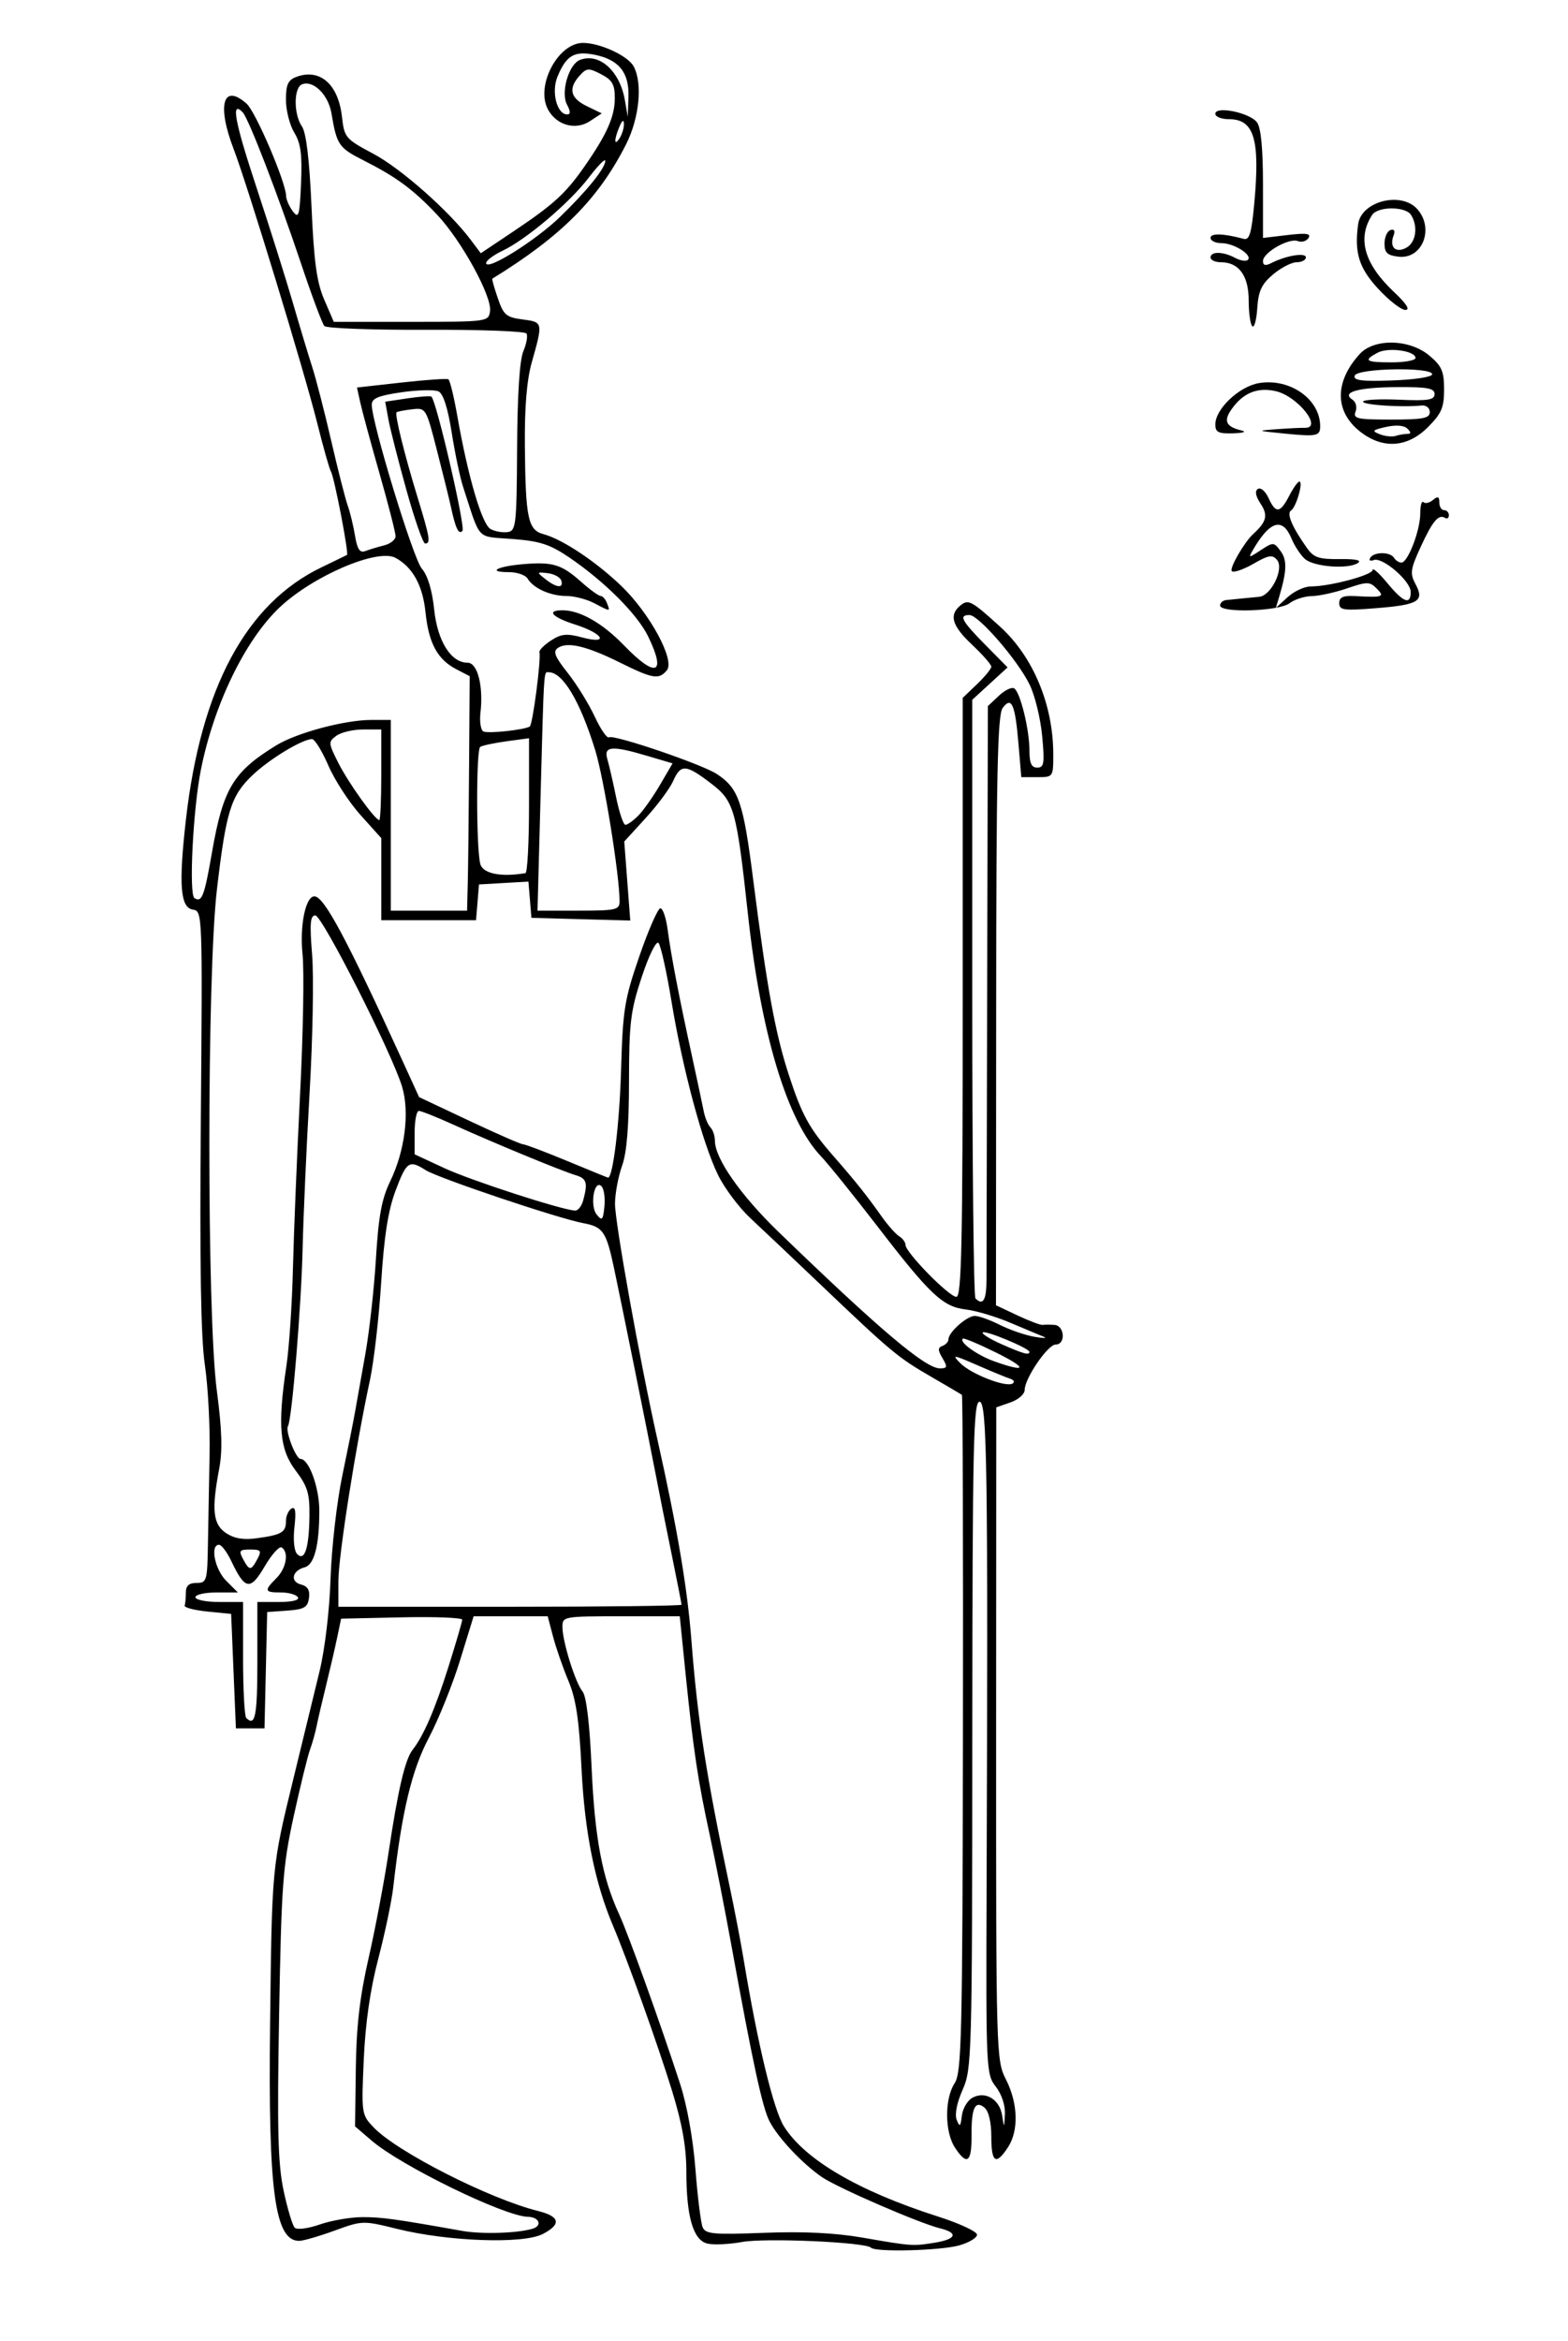 <?xml version="1.0"?>
<svg xmlns:rdf="http://www.w3.org/1999/02/22-rdf-syntax-ns#" xmlns="http://www.w3.org/2000/svg" xmlns:cc="http://web.resource.org/cc/" xmlns:dc="http://purl.org/dc/elements/1.1/" xmlns:svg="http://www.w3.org/2000/svg" id="svg2" viewBox="0 0 329 491" version="1.0">
  <path id="path2177" d="m182.76 471.43c-1.15-1.16-22.15-2.09-27.04-1.2-2.76 0.5-6.05 0.65-7.32 0.33-2.97-0.74-4.39-5.66-4.39-15.19-0.01-5.07-0.87-9.93-3.01-16.88-2.93-9.51-9.3-27.32-12.39-34.62-3.81-8.99-5.94-19.65-6.59-32.87-0.51-10.35-1.16-14.67-2.77-18.5-1.15-2.75-2.6-6.91-3.21-9.25l-1.12-4.25h-15.544l-2.854 9.25c-1.571 5.09-4.517 12.4-6.548 16.25-3.601 6.82-5.674 15.53-7.457 31.3-0.329 2.91-1.743 9.66-3.142 15-1.702 6.49-2.712 13.51-3.051 21.2-0.499 11.33-0.468 11.54 2.084 14.21 4.937 5.15 24.352 15.01 34.522 17.53 4.58 1.14 4.9 2.78 0.95 4.82-4.12 2.14-19.853 1.58-30.581-1.08-7.116-1.76-7.27-1.76-13.103 0.37-3.246 1.18-6.588 2.15-7.426 2.15-5.103 0-6.506-10.36-6.104-45.07 0.387-33.48 0.376-33.35 4.842-51.64 1.986-8.14 4.483-18.39 5.549-22.79 1.125-4.65 2.091-12.82 2.306-19.5 0.203-6.32 1.311-16 2.462-21.5s2.364-11.58 2.696-13.5 1.292-7.32 2.133-12 1.843-13.68 2.227-20c0.542-8.95 1.206-12.55 2.993-16.24 3.078-6.36 4.101-14.4 2.515-19.77-2.033-6.88-16.774-35.99-18.229-35.99-1.065 0-1.202 1.69-0.67 8.25 0.369 4.54 0.135 17.47-0.519 28.75-0.655 11.28-1.319 26.12-1.478 33-0.276 12-2.244 35.79-3.071 37.13-0.611 0.99 1.658 6.87 2.65 6.87 1.747 0 3.928 6.01 3.928 10.83 0 7.31-1.052 11.37-3.082 11.9-2.614 0.69-3.107 2.99-0.77 3.6 1.427 0.37 1.915 1.2 1.681 2.85-0.276 1.95-1.004 2.37-4.549 2.63l-4.219 0.3-0.281 12.2-0.28 12.19h-6l-0.5-12-0.5-12-5-0.5c-2.75-0.28-4.888-0.84-4.75-1.25s0.25-1.65 0.25-2.75c0-1.41 0.667-2 2.25-2 2.141 0 2.256-0.4 2.381-8.25 0.072-4.54 0.228-12.97 0.347-18.75 0.12-5.78-0.326-14.2-0.991-18.72-0.849-5.77-1.1-21.16-0.844-51.71 0.358-42.89 0.336-43.5-1.64-43.78-2.669-0.39-3.05-5.15-1.502-18.79 3.149-27.75 12.644-45.42 28.499-53.03 2.75-1.33 5.139-2.48 5.309-2.58 0.431-0.24-2.673-16.36-3.368-17.485-0.312-0.505-1.607-5.077-2.878-10.161-2.718-10.868-14.631-49.918-17.544-57.505-3.547-9.24-2.212-13.877 2.731-9.489 1.899 1.686 8.217 16.435 8.282 19.335 0.017 0.778 0.655 2.238 1.418 3.244 1.227 1.619 1.425 0.938 1.718-5.904 0.259-6.033-0.053-8.365-1.418-10.604-0.962-1.578-1.75-4.673-1.75-6.877 0-3.224 0.433-4.169 2.213-4.827 4.923-1.821 8.769 1.548 9.537 8.354 0.495 4.392 0.726 4.665 6.6 7.79 5.796 3.084 15.889 12.003 20.424 18.049l2.106 2.81 6.81-4.558c8.46-5.663 10.98-7.964 14.92-13.605 4.73-6.771 6.39-10.508 6.39-14.382 0-2.871-0.53-3.799-2.88-5.012-2.62-1.355-3.02-1.328-4.5 0.303-2.44 2.699-1.96 4.717 1.51 6.4l3.13 1.517-2.49 1.635c-3.02 1.976-7.02 0.85-8.8-2.475-2.64-4.939 2.11-13.943 7.36-13.943 3.59 0 9.45 2.719 10.63 4.933 1.91 3.558 1.19 10.829-1.6 16.35-5.81 11.464-13.6 19.284-28.06 28.168-0.12 0.069 0.4 1.908 1.15 4.087 1.2 3.53 1.77 4.016 5.2 4.462 4.3 0.559 4.31 0.58 1.93 9-1.05 3.721-1.52 9.381-1.45 17.5 0.14 15.25 0.65 17.66 3.92 18.54 3.94 1.05 10.96 5.72 16.28 10.82 6 5.75 11.35 15.62 9.6 17.72-1.67 2.02-2.94 1.81-9.82-1.6-6.99-3.47-11.01-4.43-13.01-3.11-1.13 0.75-0.74 1.77 2.03 5.28 1.89 2.39 4.43 6.51 5.66 9.15s2.57 4.6 2.98 4.34c1.04-0.64 19.46 5.63 22.62 7.69 4.61 3.03 5.57 5.82 7.66 22.27 2.86 22.49 4.62 32.14 7.47 40.87 2.77 8.47 4.25 11.16 9.43 17.09 4.57 5.22 6.97 8.24 9.98 12.5 1.33 1.89 3.02 3.8 3.75 4.24 0.72 0.44 1.32 1.26 1.32 1.82 0 1.56 9.14 10.88 10.67 10.88 1.09 0 1.33-11.11 1.33-62.81v-62.82l3-2.87c1.65-1.58 3-3.23 3-3.67 0-0.45-1.8-2.5-4-4.57-4.25-4-4.93-6.24-2.5-8.26 1.67-1.38 2.33-1.03 8.36 4.45 6.93 6.3 11.14 16.4 11.14 26.76 0 4.77-0.02 4.79-3.35 4.79h-3.36l-0.59-7c-0.7-8.33-1.46-10.05-3.33-7.49-1.06 1.45-1.33 13.95-1.35 63.53l-0.04 61.73 4.5 2.12c2.48 1.16 4.85 2.06 5.26 1.99 0.42-0.06 1.55-0.06 2.51 0 2.15 0.15 2.4 4.12 0.26 4.12-1.66 0-6.51 7.1-6.51 9.53 0 0.87-1.34 2.04-2.98 2.61l-2.98 1.04-0.03 68.44c-0.02 67.24 0.02 68.52 2.05 72.5 2.55 5 2.73 10.75 0.44 14.24-2.53 3.87-3.5 3.25-3.5-2.24 0-2.98-0.55-5.33-1.41-6.05-2.01-1.66-2.79 0.04-2.74 5.99 0.04 5.51-0.98 6.2-3.49 2.36-2.15-3.28-2.18-10.24-0.06-13.48 1.47-2.24 1.65-9.58 1.75-73.3 0.06-38.95-0.04-70.93-0.22-71.08-0.18-0.14-3.11-1.87-6.5-3.83-6.93-4.01-8.32-5.17-23.08-19.23-5.77-5.5-12.43-11.8-14.8-14-2.36-2.2-5.4-6.25-6.76-9-3.26-6.63-7.47-22.32-9.79-36.44-1.03-6.29-2.27-11.83-2.74-12.3-0.48-0.48-2.03 2.67-3.51 7.15-2.35 7.1-2.65 9.6-2.67 21.81-0.01 9.45-0.46 15.04-1.45 17.78-0.79 2.2-1.46 5.75-1.49 7.9-0.04 3.84 5.2 33.01 8.92 49.6 4.14 18.49 6.26 31.01 7.11 42 1.31 16.85 3.08 28.22 7.99 51.5 1.05 4.95 2.39 11.92 2.98 15.5 2.93 17.72 6.27 31.53 8.46 35 4.41 6.99 15.64 13.56 32.25 18.87 4.53 1.44 8.24 3.17 8.25 3.83 0 0.66-1.69 1.67-3.75 2.25-3.97 1.1-17.52 1.45-18.49 0.48zm13.49-1.07c4.42-0.73 4.86-2.05 1-2.99-4.29-1.04-21.42-8.46-24.75-10.72-4.09-2.79-9.24-8.25-11.03-11.71-1.5-2.89-3.5-12.13-8.01-36.94-1.35-7.42-3.38-17.78-4.51-23-2.51-11.52-3.45-17.79-5.08-33.75l-1.24-12.25h-12.32c-12.1 0-12.31 0.04-12.3 2.25 0.02 3.09 2.71 11.7 4.23 13.54 0.8 0.97 1.49 6.78 1.9 16.11 0.66 14.61 2.22 22.91 5.77 30.6 1.95 4.23 8.68 22.95 12.77 35.5 1.48 4.57 2.75 11.6 3.24 18 0.45 5.78 1.13 11.24 1.51 12.14 0.61 1.43 2.25 1.58 12.89 1.17 8.24-0.32 14.93 0.01 20.68 1.01 10.34 1.8 10.57 1.81 15.25 1.04zm-84.5-2.91c2.11-0.65 1.39-2.45-1-2.5-4.92-0.11-26.546-10.65-32.75-15.96l-3.5-3 0.156-12.1c0.115-8.91 0.825-15.04 2.695-23.25 1.396-6.12 3.281-16.09 4.188-22.14 1.981-13.2 3.453-19.48 5.039-21.5 2.3-2.92 4.698-8.48 7.525-17.43 1.574-4.99 2.87-9.42 2.879-9.85 0.01-0.43-5.703-0.65-12.696-0.5l-12.714 0.28-0.836 4c-0.459 2.2-1.503 6.7-2.318 10-0.816 3.3-1.705 7.12-1.977 8.5-0.271 1.38-0.903 3.62-1.405 5-0.501 1.38-2.042 7.68-3.425 14-2.274 10.4-2.564 14.36-3.048 41.5-0.43 24.18-0.248 31.35 0.938 36.94 0.81 3.81 1.86 7.32 2.333 7.79 0.481 0.49 2.804 0.19 5.264-0.67 2.421-0.84 6.427-1.53 8.902-1.54 4.092-0.01 6.894 0.38 21 2.89 4.1 0.73 11.64 0.49 14.75-0.46zm92.32-27.49c2.71-1.45 5.7 0.37 6.21 3.79 0.41 2.67 0.42 2.66 0.57-0.37 0.09-1.82-0.71-4.2-1.92-5.74-2.02-2.56-2.06-3.6-1.92-41.88 0.31-87.8 0.11-101.76-1.48-101.76-1.29 0-1.48 9-1.52 69.9-0.03 67.59-0.1 70.05-2.03 74.41-1.23 2.78-1.7 5.2-1.23 6.35 0.63 1.54 0.8 1.39 1.07-0.91 0.17-1.51 1.18-3.22 2.25-3.79zm-150.07-91.46v-12.5h4.559c2.785 0 4.319-0.39 3.941-1-0.34-0.55-1.941-1-3.559-1-3.478 0-3.589-0.35-0.941-3 2.082-2.08 2.659-5.47 1.095-6.44-0.498-0.31-2.107 1.49-3.576 4-2.995 5.11-4.109 4.93-6.974-1.11-0.901-1.9-2.068-3.45-2.592-3.45-1.913 0-0.887 5.16 1.502 7.55l2.454 2.45h-4.454c-2.45 0-4.455 0.45-4.455 1s2.25 1 5 1h5v11.83c0 6.51 0.3 12.14 0.667 12.5 1.883 1.89 2.333-0.4 2.333-11.83zm89-11.93c0-0.23-0.95-5.07-2.11-10.75-1.17-5.67-2.68-13.24-3.36-16.82-1.52-7.9-7.08-35.42-8.69-43-1.64-7.71-2.3-8.68-6.47-9.46-5.32-1-30.466-9.46-33.085-11.13-3.438-2.19-3.992-1.81-6.297 4.34-1.553 4.14-2.396 9.53-3.011 19.25-0.469 7.42-1.533 16.65-2.363 20.5-3.008 13.96-6.614 36.94-6.614 42.16v5.34h36c19.8 0 36-0.19 36-0.43zm-89-9.57c0.941-1.76 0.76-2-1.5-2s-2.441 0.24-1.5 2c1.334 2.49 1.666 2.49 3 0zm10.93-9.07c0.059-4.69-0.399-6.19-2.902-9.5-3.373-4.46-3.813-9.44-1.936-21.93 0.578-3.85 1.197-13.08 1.374-20.5 0.178-7.42 0.851-23.85 1.496-36.5 0.646-12.65 0.879-25.85 0.518-29.33-0.624-6.02 0.632-12.17 2.486-12.17 2.026 0 6.704 8.74 18.628 34.8l3.342 7.31 10.484 4.94c5.77 2.72 10.86 4.95 11.32 4.95s4.63 1.58 9.26 3.5 8.5 3.5 8.58 3.5c1.03 0 2.41-11.35 2.73-22.5 0.37-12.79 0.71-14.86 3.86-24 1.9-5.5 3.88-10 4.39-10 0.52 0 1.2 2.02 1.53 4.5 0.69 5.27 2.36 13.96 5.1 26.5 1.08 4.95 2.18 10.12 2.45 11.5 0.26 1.38 0.9 2.93 1.42 3.45s0.94 1.79 0.94 2.81c0 3.71 5.38 11.41 13.35 19.12 21.24 20.53 30.82 28.62 33.85 28.62 1.58 0 1.65-0.28 0.56-2.13-1.01-1.7-1.01-2.22-0.01-2.58 0.69-0.25 1.25-0.87 1.25-1.37 0-1.49 3.87-4.92 5.54-4.92 0.85 0 3.21 0.85 5.25 1.88s5.29 2.15 7.21 2.49c1.92 0.33 2.82 0.34 2 0-0.82-0.33-3.98-1.65-7-2.93-3.02-1.29-7.23-2.54-9.34-2.79-4.86-0.58-7.49-3.05-18.72-17.65-4.87-6.32-10.13-12.85-11.7-14.5-7.07-7.43-12.56-25.58-15.28-50.5-2.43-22.29-2.9-23.97-7.79-27.7-5.28-4.03-6.33-4.09-7.93-0.49-0.68 1.55-3.27 5.04-5.75 7.75l-4.51 4.94 0.63 8.29 0.63 8.28-10.37-0.28-10.37-0.29-0.31-3.8-0.32-3.8-5.18 0.3-5.19 0.3-0.31 3.75-0.311 3.75h-19.879v-17.21l-4.351-4.84c-2.393-2.66-5.431-7.33-6.75-10.38-1.319-3.04-2.856-5.54-3.414-5.55-2.006-0.04-9.056 4.24-12.597 7.65-4.455 4.28-5.464 7.55-7.377 23.9-2.112 18.06-2.123 89.17-0.017 105.12 1.082 8.19 1.214 12.58 0.492 16.38-1.637 8.64-1.304 11.68 1.481 13.5 1.732 1.14 3.687 1.45 6.562 1.04 5.091-0.71 5.971-1.24 5.971-3.61 0-1.04 0.516-2.2 1.147-2.59 0.825-0.51 1.002 0.58 0.631 3.87-0.303 2.69-0.064 5.03 0.58 5.68 1.574 1.57 2.487-1.28 2.572-8.03zm147.02-28.76c-0.8-0.25-3.93-1.54-6.95-2.86-5.06-2.21-5.34-2.24-3.5-0.39 2.27 2.29 9.52 5.11 10.95 4.27 0.52-0.31 0.3-0.76-0.5-1.02zm-2.95-5.48c-3.58-1.77-6.7-3.08-6.94-2.93-0.99 0.64 2.9 3.46 6.54 4.76 6.88 2.46 7.1 1.47 0.4-1.83zm7-0.14c0-0.75-9.27-4.61-9.8-4.08-0.27 0.27 1.49 1.37 3.9 2.44 4.59 2.03 5.9 2.4 5.9 1.64zm-9.01-15.3c0-2.61 0.06-30.72 0.14-62.46l0.15-57.7 2.29-2.15c1.25-1.18 2.71-1.89 3.23-1.56 1.28 0.79 3.2 8.64 3.2 13.06 0 2.64 0.43 3.56 1.64 3.56 1.43 0 1.57-0.89 1.03-6.63-0.34-3.65-1.52-8.49-2.62-10.75-2.47-5.1-10.7-14.62-12.63-14.62-2.3 0-1.69 1.16 3.28 6.21l4.71 4.77-3.71 3.4-3.7 3.39v62.45c0 34.34 0.3 62.75 0.67 63.11 1.61 1.61 2.33 0.34 2.32-4.08zm-80.79-19.45c-1.54-1.54-2.49 4.14-0.99 5.96 1.12 1.37 1.33 1.14 1.61-1.72 0.18-1.81-0.1-3.72-0.62-4.24zm-3.83 2.95c1-3.72 0.73-4.58-1.62-5.28-2.88-0.85-17.37-6.84-25.612-10.58-3.5-1.59-6.762-2.89-7.25-2.89-0.489 0-0.888 2.05-0.888 4.55v4.56l6.25 2.9c5.484 2.55 24.27 8.66 27.38 8.9 0.63 0.05 1.41-0.92 1.74-2.16zm-24.223-66.5c0.081-3.16 0.206-14.23 0.276-24.59l0.129-18.84-2.766-1.43c-3.997-2.07-5.833-5.45-6.508-11.99-0.581-5.63-2.699-9.46-6.299-11.4-3.738-2.02-17.279 3.77-24.299 10.39-7.238 6.83-13.816 20.39-16.539 34.11-1.648 8.3-2.536 26.14-1.337 26.88 1.56 0.96 2.062-0.35 3.677-9.61 2.335-13.39 4.453-16.91 13.519-22.46 4.285-2.62 14.35-5.31 19.894-5.31h4.106v40h16l0.147-5.75zm31.853 3.8c0-5.46-3.26-25.69-5.11-31.7-3.16-10.25-6.79-16.35-9.74-16.35-1.09 0-0.98-1.75-1.76 27.25l-0.61 22.75h8.61c7.87 0 8.61-0.17 8.61-1.95zm-19.75-5.92c0.41-0.07 0.75-6.47 0.75-14.21v-14.08l-4.68 0.63c-2.57 0.35-5.08 0.88-5.56 1.18-0.865 0.53-0.854 21.18 0.01 24.54 0.52 2.04 4.31 2.82 9.48 1.94zm23.65-12.03c1.04-1.04 3.09-3.94 4.56-6.44l2.66-4.55-5.24-1.55c-7.52-2.24-9.27-2.09-8.44 0.69 0.37 1.24 1.2 4.84 1.84 8 0.65 3.16 1.52 5.75 1.95 5.75 0.42 0 1.62-0.85 2.67-1.9zm-53.9-8.6v-9.5h-3.809c-2.095 0-4.62 0.59-5.613 1.32-1.725 1.26-1.706 1.51 0.442 5.75 2.135 4.21 7.676 11.93 8.564 11.93 0.229 0 0.416-4.28 0.416-9.5zm31.15-10.11c0.62-0.37 2.41-14.1 2.04-15.62-0.1-0.4 0.99-1.5 2.42-2.43 2.14-1.4 3.28-1.52 6.53-0.65 5.75 1.54 4.5-0.79-1.44-2.69-4.89-1.56-6.16-3-2.67-3 3.68 0 8.4 2.7 12.93 7.39 6.67 6.9 8.9 6.07 5.05-1.87-2.24-4.64-9.08-11.49-16.48-16.54-4.12-2.8-6.18-3.48-11.97-3.93-7.785-0.61-6.62 0.62-10.42-11.02-0.624-1.91-1.691-7.015-2.372-11.342-0.802-5.095-1.772-8.124-2.753-8.591-0.833-0.398-4.327-0.318-7.765 0.177-4.852 0.699-6.25 1.279-6.25 2.594 0 3.803 8.698 32.292 10.495 34.382 1.242 1.44 2.175 4.51 2.598 8.55 0.702 6.71 3.524 11.2 7.036 11.2 2.071 0 3.331 4.93 2.681 10.48-0.22 1.92 0.07 3.7 0.64 3.95 1.06 0.46 8.5-0.34 9.7-1.04zm13.49-25.9c-1.58-0.82-4.2-1.49-5.82-1.49-3.32 0-6.92-1.62-8.12-3.65-0.44-0.74-2.2-1.35-3.92-1.35-4.66 0-2.55-1.2 2.94-1.67 6.23-0.53 8.08 0.03 12.17 3.66 1.86 1.66 3.72 3.01 4.14 3.01s1.02 0.68 1.33 1.5c0.7 1.83 0.79 1.83-2.72-0.01zm-6.88-4.74c-0.23-0.69-1.51-1.38-2.84-1.53-2.34-0.27-2.36-0.23-0.48 1.25 2.35 1.85 3.88 1.98 3.32 0.28zm-32.492-19c-1.724-6.188-3.429-12.88-3.789-14.873l-0.654-3.624 4.679-0.701c2.574-0.386 4.835-0.546 5.025-0.356 1.105 1.104 7.188 27.454 6.501 28.154-0.822 0.84-1.443-0.49-2.491-5.35-0.296-1.38-1.578-6.55-2.848-11.5-2.294-8.941-2.328-8.998-5.25-8.653-1.618 0.191-3.074 0.474-3.236 0.629-0.43 0.409 1.658 8.86 4.405 17.824 2.6 8.49 2.799 9.7 1.591 9.7-0.44 0-2.21-5.06-3.933-11.25zm-4.675 11.64c1.324-0.33 2.407-1.2 2.407-1.93s-1.515-6.64-3.367-13.142c-1.853-6.5-3.674-13.217-4.049-14.928l-0.681-3.11 9.298-1.041c5.115-0.572 9.56-0.881 9.88-0.685 0.32 0.195 1.159 3.638 1.865 7.651 2.258 12.835 5.184 22.795 6.994 23.765 0.93 0.5 2.54 0.78 3.58 0.63 1.75-0.26 1.89-1.45 1.98-17.688 0.06-11.168 0.53-18.428 1.31-20.246 0.66-1.559 0.96-3.229 0.66-3.712s-9.78-0.837-21.076-0.786c-11.294 0.05-20.895-0.305-21.335-0.788-0.44-0.484-2.608-6.28-4.818-12.88-4.862-14.523-11.081-30.656-12.31-31.933-2.528-2.629-1.719 1.806 2.854 15.649 2.777 8.406 6.226 19.334 7.664 24.284s3.268 11.025 4.068 13.5 2.596 9.45 3.992 15.5 2.944 12.12 3.439 13.5 1.187 4.23 1.537 6.33c0.481 2.9 1.011 3.69 2.169 3.25 0.842-0.32 2.615-0.86 3.939-1.19zm22.227-49.117c0.44-3.107-6.029-14.878-11.142-20.273-5.041-5.32-8.463-7.844-15.403-11.361-5.201-2.635-5.611-3.237-6.728-9.86-0.659-3.912-3.788-7.007-6.162-6.097-1.778 0.683-1.799 6.269-0.032 8.845 0.9 1.313 1.572 6.937 2.007 16.804 0.511 11.58 1.095 15.855 2.663 19.5l2.009 4.669h16.234c16.024 0 16.234-0.029 16.554-2.227zm14.68-19.773c5.71-5.524 9.5-10.23 9.5-11.779 0-0.555-1.58 1.06-3.51 3.589-4.03 5.271-13.06 12.917-18.07 15.296-1.88 0.892-3.42 2.047-3.42 2.566 0 1.78 10.34-4.672 15.5-9.672zm13.41-19.5c-0.03-0.989-0.34-0.819-0.91 0.5-1.18 2.749-1.18 4.328 0 2.5 0.53-0.825 0.94-2.175 0.91-3zm-11.94-4.049c-1.36-2.549 0.36-8.478 2.72-9.385 4.05-1.556 8.35 2.292 9.42 8.431l0.61 3.503 0.14-4.25c0.17-5.114-2.08-7.826-7.32-8.808-4.1-0.769-5.75 0.243-7.57 4.636-1.33 3.203-0.11 7.922 2.04 7.922 0.73 0 0.72-0.635-0.04-2.049zm137.03 105.05c0-0.55 0.56-1.06 1.25-1.14s2.15-0.23 3.25-0.33 2.78-0.26 3.72-0.36c2.51-0.25 5.25-5.9 3.74-7.71-0.98-1.19-1.75-1.06-4.99 0.8-2.11 1.21-4.14 1.9-4.51 1.53-0.57-0.56 2.62-6.08 4.49-7.79 2.81-2.56 3.15-3.92 1.56-6.34-1.07-1.63-1.26-2.7-0.57-3.12 0.58-0.36 1.58 0.5 2.22 1.9 1.51 3.32 2.44 3.23 4.34-0.44 0.85-1.65 1.81-3 2.13-3 0.89 0-0.66 5.4-1.74 6.07-0.99 0.61 0.22 3.47 3.32 7.84 1.44 2.04 2.51 2.41 6.89 2.35 3.42-0.04 4.71 0.25 3.79 0.84-2.05 1.33-9.14 0.79-11.05-0.83-0.91-0.78-2.2-2.73-2.87-4.34-1.86-4.5-4.52-3.7-8.06 2.39-1.02 1.75-0.95 1.76 1.64 0.06s2.74-1.7 4.13 0.18c1.4 1.87 1.34 4.14-0.23 9.44l-0.75 2.5 2.47-2.25c1.35-1.24 3.54-2.25 4.87-2.25 4 0 12.96-2.39 12.96-3.46 0-0.55 1.38 0.68 3.07 2.73 3.39 4.11 4.93 4.7 4.93 1.88 0-2.28-5.94-7.39-7.77-6.68-0.73 0.28-1.06 0.06-0.72-0.48 0.79-1.29 4.19-1.28 4.99 0.01 0.34 0.55 1.04 1 1.55 1 1.35 0 3.95-6.76 3.95-10.29 0-1.67 0.3-2.75 0.66-2.39 0.36 0.37 1.26 0.16 2-0.45 1.03-0.86 1.34-0.74 1.34 0.51 0 0.89 0.45 1.62 1 1.62s1 0.48 1 1.06-0.36 0.84-0.8 0.56c-1.36-0.84-2.63 0.68-5.13 6.13-2.14 4.65-2.26 5.53-1.06 7.77 1.91 3.56 0.65 4.33-8.28 5.04-6.8 0.55-7.73 0.42-7.73-1.05 0-1.25 0.81-1.62 3.25-1.49 5.94 0.33 6.38 0.18 4.59-1.6-1.44-1.45-1.99-1.45-6.24 0-2.57 0.87-5.89 1.59-7.38 1.61-1.5 0.02-3.59 0.69-4.66 1.5-2.23 1.69-14.56 2.08-14.56 0.47zm29.36-36.494c-5.35-4.221-5.37-10.422-0.06-16.256 3.03-3.33 10.47-3.157 14.62 0.339 2.6 2.186 3.08 3.29 3.08 7.1 0 3.797-0.54 5.049-3.4 7.911-4.31 4.313-9.5 4.643-14.24 0.906zm9.92 0.494c0.82 0 0.82-0.3 0.02-1.101-0.69-0.685-2.37-0.82-4.45-0.359-2.91 0.645-3.09 0.847-1.35 1.532 1.1 0.433 2.6 0.595 3.33 0.358 0.73-0.236 1.84-0.43 2.45-0.43zm4.72-4.563c0-0.889-0.75-1.486-1.75-1.385-4.12 0.419-12.25-0.113-12.25-0.802 0-0.412 3.37-0.602 7.5-0.421 6.16 0.27 7.5 0.06 7.5-1.18 0-1.221-1.5-1.499-7.88-1.46-8.16 0.049-11.77 1.07-9.34 2.641 0.71 0.457 1 1.581 0.65 2.5-0.57 1.475 0.3 1.67 7.46 1.67 6.69 0 8.11-0.274 8.11-1.563zm0.5-7.937c0-1.572-15.73-1.289-16.26 0.292-0.34 1.002 1.44 1.227 7.91 1 4.71-0.165 8.35-0.729 8.35-1.292zm-3.5-3.421c0-1.502-5.72-2.302-7.94-1.11-3.09 1.655-2.55 2.031 2.94 2.031 2.75 0 5-0.414 5-0.921zm-27.5 15.854c-5.91-0.588-5.93-0.602-1.5-0.922 2.48-0.18 5.06-0.305 5.75-0.28 3.92 0.146-1.47-6.653-6.1-7.697-3.84-0.867-6.85 0.378-9.27 3.84-1.71 2.438-1.14 3.629 2.12 4.413 1.13 0.272 0.37 0.531-1.75 0.597-3.11 0.096-3.75-0.221-3.75-1.868 0-3.26 5.06-8.016 9.23-8.679 6.49-1.032 12.77 3.419 12.77 9.054 0 2.077-0.69 2.219-7.5 1.542zm-6.75-22.507c-0.41-0.418-0.75-2.865-0.75-5.438 0-5.16-2.06-7.988-5.83-7.988-1.19 0-2.17-0.45-2.17-1 0-1.316 2.62-1.274 5.15 0.081 1.11 0.595 2.32 0.783 2.68 0.418 1.02-1.011-2.91-3.499-5.52-3.499-1.27 0-2.31-0.501-2.31-1.113 0-1.016 2.73-0.932 6.98 0.214 1.18 0.317 1.63-1.242 2.21-7.601 1.21-13.318-0.06-17.5-5.31-17.5-1.59 0-2.88-0.509-2.88-1.131 0-1.725 7.26-0.232 8.75 1.799 0.83 1.134 1.25 5.529 1.25 12.976v11.262l5.16-0.611c3.93-0.466 4.97-0.32 4.4 0.615-0.42 0.675-1.43 0.969-2.25 0.655-1.86-0.714-7.31 2.406-7.31 4.186 0 0.932 0.51 1.056 1.75 0.423 3.09-1.582 7.25-2.267 7.25-1.193 0 0.56-0.87 1.019-1.92 1.019-1.06 0-3.29 1.145-4.95 2.544-2.41 2.031-3.09 3.462-3.33 7.093-0.16 2.502-0.64 4.207-1.05 3.789zm26.38-7.904c-4-4.337-4.99-7.553-4.16-13.522 0.67-4.79 8.98-6.921 12.38-3.171 3.66 4.053 1.12 10.578-3.9 10.007-2.36-0.269-2.95-0.819-2.95-2.753 0-1.329 0.56-2.604 1.25-2.833 0.78-0.261 1.03 0.159 0.66 1.119-0.94 2.468 0.41 3.798 2.65 2.599 2.04-1.09 2.53-4.48 1.01-6.885-1.16-1.835-6.97-1.835-8.17 0-3.18 4.894-1.66 10.258 4.54 16.108 2.67 2.508 3.5 3.809 2.43 3.809-0.89 0-3.47-2.015-5.74-4.478z"/>
</svg>
